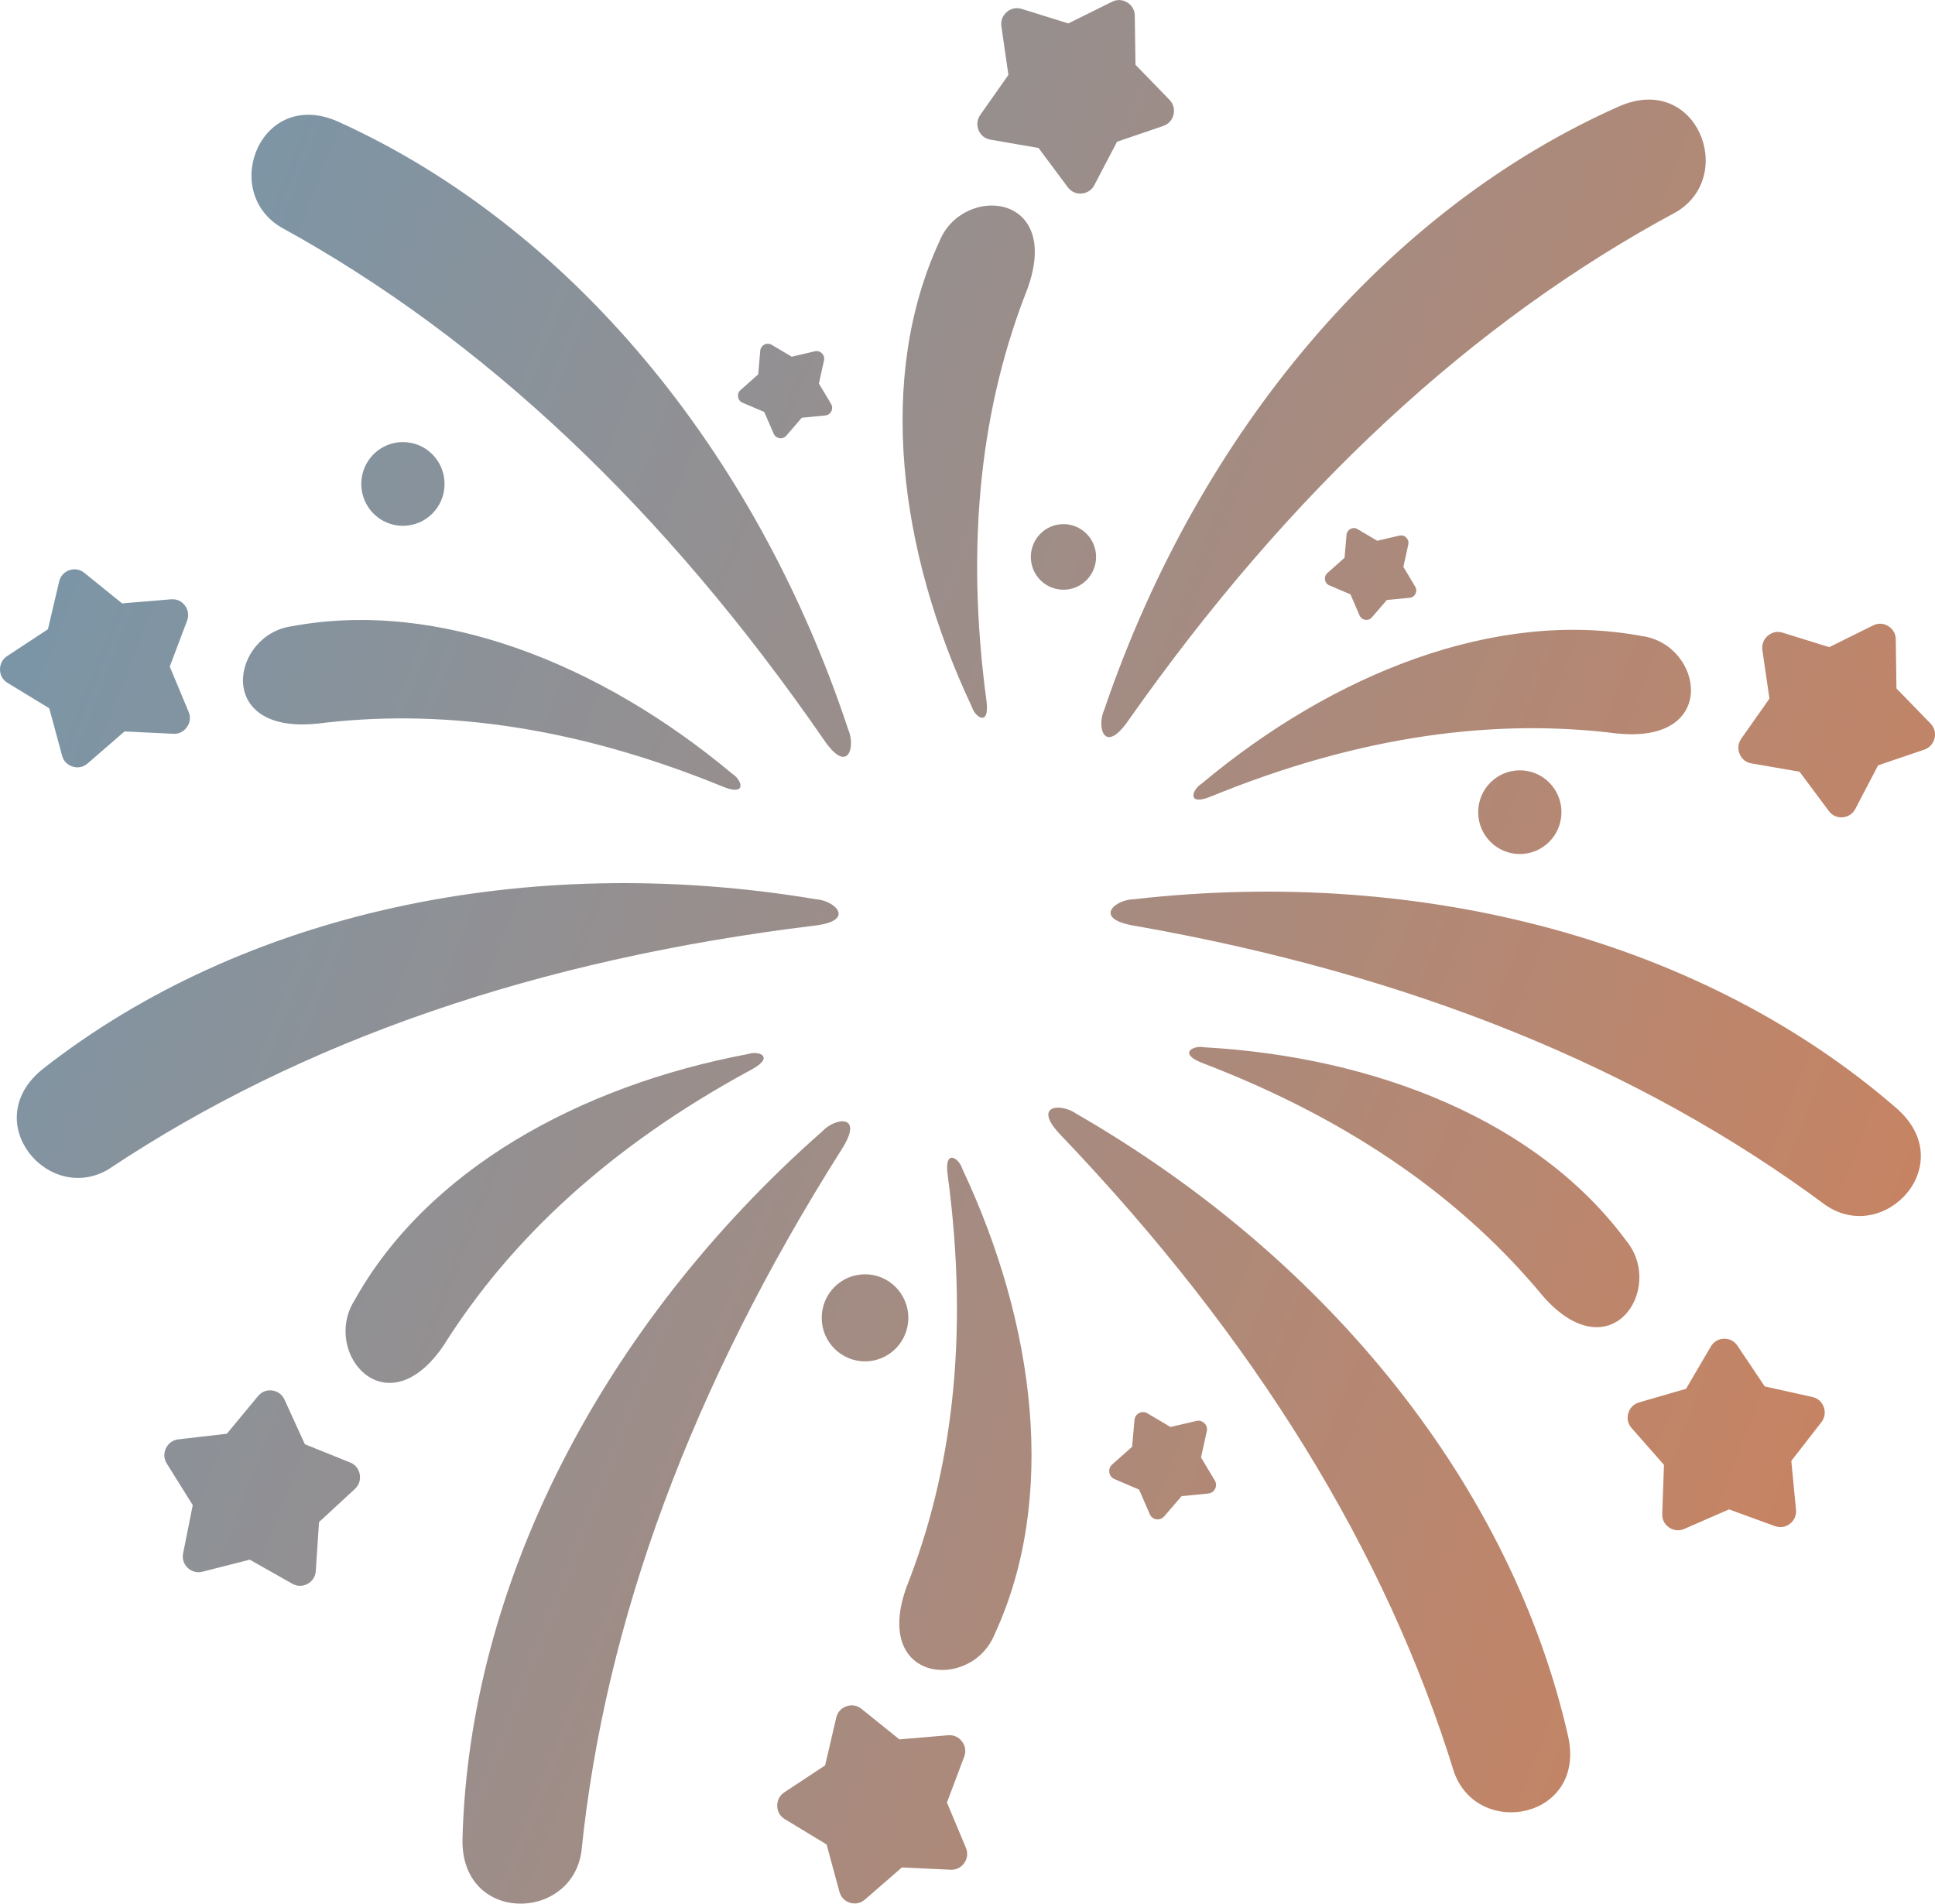 <?xml version="1.0" encoding="UTF-8"?>
<svg xmlns="http://www.w3.org/2000/svg" width="62" height="61" viewBox="0 0 62 61" fill="none">
  <g clip-path="url(#clip0_146_1861)">
    <path fill-rule="evenodd" clip-rule="evenodd" d="M34.23 0.751L32.736 0.285C32.566 0.232 32.394 0.268 32.258 0.385C32.122 0.502 32.061 0.666 32.086 0.844L32.311 2.4L31.409 3.682C31.307 3.829 31.287 4.004 31.355 4.17C31.423 4.336 31.561 4.445 31.736 4.475L33.276 4.741L34.213 5.999C34.32 6.143 34.48 6.216 34.657 6.201C34.834 6.187 34.982 6.089 35.064 5.931L35.792 4.541L37.272 4.036C37.442 3.977 37.558 3.848 37.602 3.672C37.643 3.497 37.597 3.329 37.473 3.199L36.382 2.075L36.36 0.505C36.36 0.324 36.27 0.173 36.12 0.078C35.967 -0.015 35.792 -0.024 35.632 0.056L34.23 0.751ZM53.706 6.794C47.171 10.308 41.32 15.738 36.154 23.086C35.38 24.205 35.132 23.298 35.382 22.739C38.441 13.765 44.493 6.679 51.877 3.409C54.352 2.317 55.664 5.623 53.709 6.794H53.706ZM58.509 38.626C52.552 34.196 45.163 31.208 36.345 29.662C35.009 29.44 35.717 28.826 36.326 28.814C45.701 27.748 54.662 30.206 60.768 35.512C62.81 37.292 60.401 39.899 58.512 38.626H58.509ZM33.997 36.38C40.197 42.872 44.396 49.675 46.592 56.791V56.789C47.365 58.939 50.842 58.271 50.242 55.621C48.445 47.712 42.669 40.399 34.482 35.683C33.983 35.332 33.051 35.405 33.997 36.38ZM8.987 7.272C15.493 10.842 21.298 16.321 26.404 23.712C27.169 24.837 27.423 23.934 27.178 23.373C24.195 14.373 18.203 7.238 10.848 3.904C8.381 2.79 7.044 6.084 8.987 7.272ZM26.089 29.66C17.201 30.743 9.669 33.342 3.491 37.456V37.458C1.538 38.634 -0.735 35.903 1.397 34.232C7.767 29.25 16.845 27.26 26.152 28.814C26.761 28.858 27.435 29.506 26.089 29.66ZM18.628 59.339C19.384 51.929 22.162 44.425 26.965 36.832C27.702 35.688 26.773 35.8 26.354 36.244C19.256 42.494 15.028 50.809 14.819 58.917C14.754 61.634 18.293 61.6 18.628 59.337V59.339ZM24.124 34.247C19.472 36.754 16.313 39.785 14.239 43.072V43.074C12.4 45.827 10.305 43.362 11.35 41.682C13.664 37.507 18.545 34.795 23.964 33.774C24.304 33.657 24.82 33.852 24.124 34.247ZM10.137 23.191C13.977 22.703 18.314 23.215 23.202 25.222C23.947 25.509 23.77 24.985 23.464 24.795C19.227 21.249 14.038 19.196 9.363 20.064C7.408 20.325 6.855 23.52 10.137 23.188V23.191ZM38.489 34.047C43.426 35.927 46.946 38.524 49.425 41.514V41.516C51.601 44.008 53.364 41.292 52.11 39.76C49.279 35.92 44.093 33.866 38.587 33.557C38.235 33.486 37.75 33.747 38.489 34.047ZM51.829 23.505C47.989 23.017 43.652 23.529 38.764 25.536C38.019 25.824 38.196 25.3 38.502 25.11C42.739 21.564 47.928 19.511 52.603 20.379C54.558 20.64 55.111 23.834 51.829 23.503V23.505ZM31.613 22.495C30.899 17.238 31.486 12.888 32.915 9.271C34.055 6.157 30.836 5.899 30.099 7.737C28.095 12.071 28.779 17.633 31.137 22.644C31.244 22.988 31.702 23.293 31.613 22.495ZM25.376 11.427L26.111 11.256C26.196 11.237 26.276 11.261 26.336 11.322C26.397 11.383 26.421 11.464 26.402 11.549L26.239 12.29L26.628 12.941C26.671 13.014 26.676 13.1 26.637 13.178C26.598 13.256 26.528 13.302 26.443 13.312L25.691 13.385L25.196 13.958C25.14 14.024 25.061 14.053 24.976 14.039C24.891 14.027 24.823 13.973 24.789 13.895L24.488 13.2L23.794 12.905C23.714 12.871 23.663 12.805 23.649 12.719C23.634 12.634 23.663 12.554 23.729 12.498L24.294 11.995L24.359 11.239C24.367 11.154 24.415 11.083 24.49 11.042C24.568 11.003 24.651 11.005 24.726 11.049L25.376 11.434V11.427ZM38.334 45.53L37.5 45.725L37.502 45.722L36.765 45.286C36.68 45.237 36.585 45.232 36.498 45.279C36.411 45.323 36.36 45.403 36.35 45.501L36.275 46.357L35.634 46.927C35.562 46.993 35.53 47.083 35.545 47.181C35.559 47.278 35.62 47.354 35.71 47.393L36.498 47.73L36.84 48.517C36.879 48.607 36.954 48.666 37.051 48.681C37.146 48.695 37.238 48.661 37.301 48.588L37.861 47.939L38.713 47.856C38.81 47.846 38.89 47.793 38.933 47.705C38.977 47.617 38.975 47.52 38.924 47.437L38.482 46.7L38.667 45.861C38.688 45.764 38.662 45.671 38.591 45.603C38.521 45.535 38.429 45.508 38.334 45.53ZM7.268 45.94L8.269 44.733C8.383 44.593 8.546 44.53 8.723 44.554C8.9 44.579 9.041 44.684 9.116 44.847L9.768 46.276L11.219 46.861C11.384 46.927 11.496 47.064 11.527 47.242C11.559 47.417 11.503 47.586 11.372 47.708L10.222 48.771L10.118 50.339C10.106 50.517 10.011 50.666 9.853 50.751C9.696 50.836 9.521 50.834 9.366 50.746L8.003 49.975L6.486 50.361C6.314 50.404 6.144 50.361 6.013 50.236C5.885 50.112 5.831 49.944 5.868 49.768L6.176 48.227L5.344 46.895C5.249 46.744 5.24 46.569 5.317 46.405C5.395 46.244 5.538 46.142 5.715 46.12L7.268 45.94ZM52.52 44.935L54.022 44.501L54.024 44.498L54.817 43.145C54.907 42.991 55.057 42.901 55.237 42.896C55.416 42.891 55.572 42.972 55.671 43.121L56.544 44.423L58.07 44.762C58.245 44.801 58.376 44.918 58.437 45.086C58.497 45.257 58.468 45.43 58.359 45.571L57.396 46.81L57.546 48.373C57.563 48.554 57.493 48.715 57.352 48.824C57.212 48.934 57.037 48.961 56.87 48.9L55.4 48.364L53.966 48.99C53.803 49.061 53.629 49.044 53.481 48.944C53.333 48.844 53.253 48.688 53.26 48.507L53.316 46.937L52.28 45.759C52.161 45.625 52.122 45.454 52.173 45.281C52.224 45.108 52.348 44.984 52.52 44.935ZM58.614 20.737L57.119 20.272C56.95 20.218 56.777 20.255 56.642 20.372C56.506 20.489 56.445 20.652 56.469 20.83L56.695 22.386L55.792 23.669C55.691 23.815 55.671 23.99 55.739 24.156C55.807 24.322 55.945 24.432 56.12 24.461L57.66 24.727L58.597 25.985C58.703 26.129 58.864 26.202 59.041 26.188C59.218 26.173 59.366 26.075 59.448 25.917L60.176 24.524L61.656 24.02C61.825 23.961 61.942 23.832 61.986 23.656C62.027 23.481 61.981 23.312 61.857 23.183L60.765 22.059L60.743 20.489C60.743 20.308 60.654 20.157 60.503 20.062C60.35 19.969 60.176 19.959 60.016 20.04L58.614 20.735V20.737ZM2.702 18.355L3.92 19.34L3.923 19.333L5.48 19.203C5.659 19.189 5.819 19.259 5.926 19.403C6.033 19.547 6.057 19.72 5.994 19.889L5.439 21.359L6.043 22.808C6.113 22.973 6.094 23.149 5.992 23.295C5.887 23.444 5.732 23.522 5.553 23.512L3.99 23.437L2.807 24.463C2.671 24.58 2.499 24.617 2.329 24.563C2.159 24.512 2.035 24.385 1.989 24.212L1.579 22.695L0.243 21.881C0.09 21.788 0.002 21.637 5.3548e-05 21.457C-0.002 21.276 0.078 21.12 0.228 21.023L1.536 20.162L1.895 18.633C1.936 18.46 2.052 18.328 2.222 18.27C2.389 18.213 2.564 18.243 2.702 18.355ZM44.128 17.327L44.124 17.328H44.129L44.128 17.327ZM44.838 17.162L44.128 17.327L43.499 16.955C43.426 16.911 43.346 16.909 43.271 16.948C43.198 16.987 43.152 17.055 43.145 17.138L43.081 17.872L42.533 18.36C42.47 18.416 42.441 18.494 42.456 18.577C42.468 18.66 42.519 18.726 42.596 18.757L43.271 19.045L43.562 19.72C43.596 19.796 43.661 19.847 43.744 19.859C43.826 19.874 43.901 19.845 43.957 19.781L44.437 19.225L45.165 19.155C45.25 19.147 45.316 19.101 45.354 19.026C45.391 18.95 45.388 18.869 45.345 18.796L44.966 18.165L45.124 17.445C45.141 17.365 45.119 17.287 45.058 17.226C44.998 17.165 44.92 17.143 44.838 17.162ZM29.056 50.824C30.485 47.208 31.072 42.857 30.358 37.6C30.269 36.802 30.727 37.107 30.834 37.451C33.192 42.462 33.876 48.025 31.872 52.358C31.135 54.197 27.916 53.938 29.056 50.824ZM27.603 54.755L28.823 55.738L28.82 55.733L30.378 55.601C30.557 55.587 30.717 55.657 30.824 55.801C30.933 55.945 30.958 56.118 30.895 56.286L30.341 57.757L30.948 59.205C31.018 59.371 30.999 59.547 30.897 59.693C30.795 59.842 30.637 59.917 30.46 59.91L28.898 59.837L27.714 60.866C27.578 60.983 27.406 61.02 27.236 60.968C27.067 60.917 26.943 60.79 26.897 60.617L26.485 59.1L25.145 58.288C24.993 58.196 24.905 58.044 24.903 57.864C24.901 57.684 24.983 57.528 25.131 57.43L26.438 56.567L26.795 55.035C26.836 54.862 26.953 54.73 27.122 54.672C27.29 54.614 27.465 54.643 27.603 54.755ZM12.91 14.165C13.647 14.165 14.244 14.765 14.244 15.507C14.244 16.248 13.647 16.848 12.91 16.848C12.172 16.848 11.576 16.248 11.576 15.507C11.576 14.765 12.172 14.165 12.91 14.165ZM29.104 42.226C29.104 41.455 28.483 40.831 27.717 40.831C26.95 40.831 26.329 41.455 26.329 42.226C26.329 42.996 26.95 43.621 27.717 43.621C28.483 43.621 29.104 42.996 29.104 42.226ZM34.075 16.794C34.652 16.794 35.12 17.265 35.12 17.845C35.12 18.426 34.652 18.896 34.075 18.896C33.497 18.896 33.029 18.426 33.029 17.845C33.029 17.265 33.497 16.794 34.075 16.794ZM50.031 26.024C50.031 25.283 49.434 24.683 48.697 24.683C47.96 24.683 47.363 25.283 47.363 26.024C47.363 26.765 47.96 27.365 48.697 27.365C49.434 27.365 50.031 26.765 50.031 26.024Z" fill="url(#paint0_linear_146_1861)" fill-opacity="0.8" style="mix-blend-mode:plus-darker"></path>
  </g>
  <defs>
    <linearGradient id="paint0_linear_146_1861" x1="-2.35688e-07" y1="1.283" x2="72.064" y2="29.27" gradientUnits="userSpaceOnUse">
      <stop offset="0.017" stop-color="#517D99"></stop>
      <stop offset="1" stop-color="#C26233"></stop>
    </linearGradient>
    <clipPath id="clip0_146_1861">
      <rect width="62" height="61" fill="white"></rect>
    </clipPath>
  </defs>
</svg>
